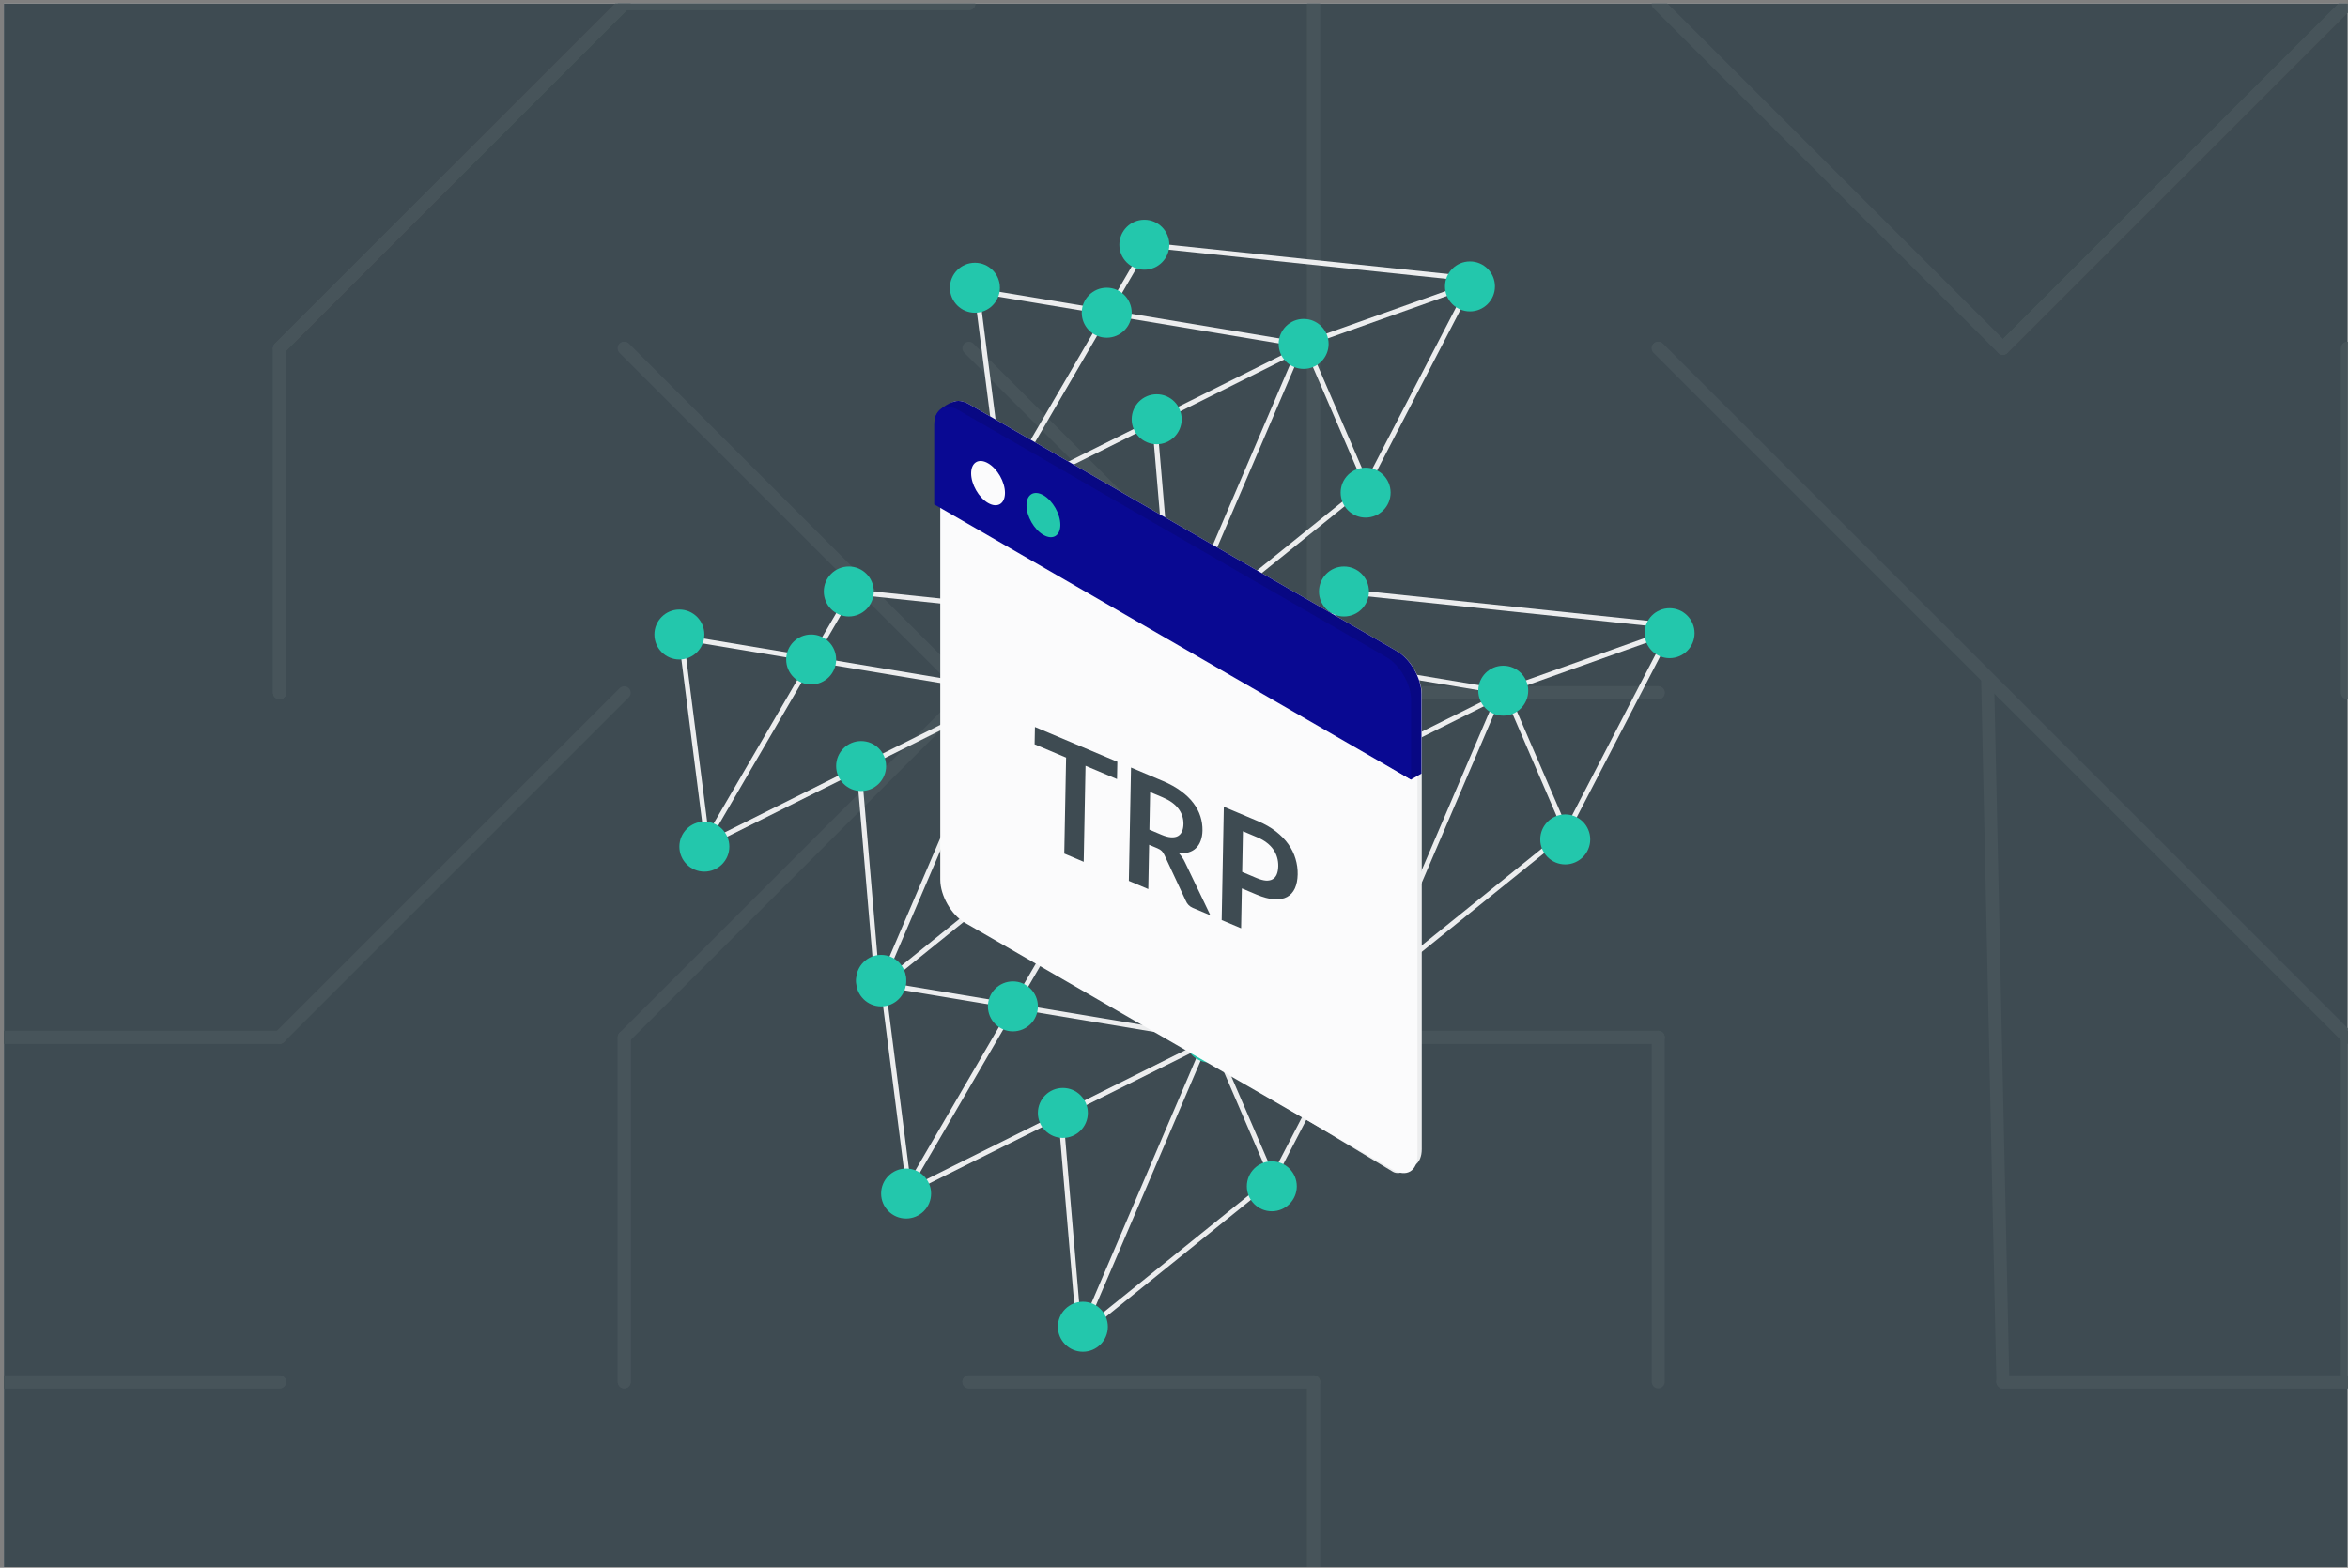 <svg width="545" height="364" viewBox="0 0 545 364" fill="none" xmlns="http://www.w3.org/2000/svg">
<rect x="0" y="0" width="545" height="364" fill="#808080" stroke="none"/>
<g clip-path="url(#clip0_526_447)">
<rect width="544" height="363" transform="matrix(-1 0 0 1 544.892 0.845)" fill="white"/>
<path d="M0.892 0.845H544.892V363.845H0.892V0.845Z" fill="#3E4B52"/>
<path d="M544.892 0.845L464.892 80.846" stroke="#47545A" stroke-width="3" stroke-miterlimit="10" stroke-linecap="round"/>
<path d="M544.892 80.846V160.845" stroke="#47545A" stroke-width="3" stroke-miterlimit="10" stroke-linecap="round"/>
<path d="M544.892 240.845L464.892 160.845" stroke="#47545A" stroke-width="3" stroke-miterlimit="10" stroke-linecap="round"/>
<path d="M544.892 320.845V240.845" stroke="#47545A" stroke-width="3" stroke-miterlimit="10" stroke-linecap="round"/>
<path d="M464.892 320.845H544.892" stroke="#47545A" stroke-width="3" stroke-miterlimit="10" stroke-linecap="round"/>
<path d="M384.892 0.845L464.892 80.846" stroke="#47545A" stroke-width="3" stroke-miterlimit="10" stroke-linecap="round"/>
<path d="M384.892 80.846L464.892 160.845" stroke="#47545A" stroke-width="3" stroke-miterlimit="10" stroke-linecap="round"/>
<path d="M304.892 160.845V80.846" stroke="#47545A" stroke-width="3" stroke-miterlimit="10" stroke-linecap="round"/>
<path d="M384.892 160.845H304.892" stroke="#47545A" stroke-width="3" stroke-miterlimit="10" stroke-linecap="round"/>
<path d="M384.892 240.845H304.892" stroke="#47545A" stroke-width="3" stroke-miterlimit="10" stroke-linecap="round"/>
<path d="M304.892 400.845V320.845" stroke="#47545A" stroke-width="3" stroke-miterlimit="10" stroke-linecap="round"/>
<path d="M304.892 0.845V80.846" stroke="#47545A" stroke-width="3" stroke-miterlimit="10" stroke-linecap="round"/>
<path d="M224.892 160.845L304.892 240.845" stroke="#47545A" stroke-width="3" stroke-miterlimit="10" stroke-linecap="round"/>
<path d="M224.892 320.845H304.892" stroke="#47545A" stroke-width="3" stroke-miterlimit="10" stroke-linecap="round"/>
<path d="M144.892 0.845H224.892" stroke="#47545A" stroke-width="3" stroke-miterlimit="10" stroke-linecap="round"/>
<path d="M144.892 80.846L224.892 160.845" stroke="#47545A" stroke-width="3" stroke-miterlimit="10" stroke-linecap="round"/>
<path d="M144.892 240.845V320.845" stroke="#47545A" stroke-width="3" stroke-miterlimit="10" stroke-linecap="round"/>
<path d="M64.892 80.846L144.892 0.845" stroke="#47545A" stroke-width="3" stroke-miterlimit="10" stroke-linecap="round"/>
<path d="M64.892 160.845V80.846" stroke="#47545A" stroke-width="3" stroke-miterlimit="10" stroke-linecap="round"/>
<path d="M64.892 160.845V80.846" stroke="#47545A" stroke-width="3" stroke-miterlimit="10" stroke-linecap="round"/>
<path d="M-15.108 240.845H64.892" stroke="#47545A" stroke-width="3" stroke-miterlimit="10" stroke-linecap="round"/>
<path d="M-15.108 320.845H64.892" stroke="#47545A" stroke-width="3" stroke-miterlimit="10" stroke-linecap="round"/>
<path d="M544.892 0.845L464.892 80.846" stroke="#47545A" stroke-width="3" stroke-miterlimit="10" stroke-linecap="round"/>
<path d="M544.892 80.846V160.845" stroke="#47545A" stroke-width="3" stroke-miterlimit="10" stroke-linecap="round"/>
<path d="M544.892 240.845L464.892 160.845" stroke="#47545A" stroke-width="3" stroke-miterlimit="10" stroke-linecap="round"/>
<path d="M544.892 320.845V240.845" stroke="#47545A" stroke-width="3" stroke-miterlimit="10" stroke-linecap="round"/>
<path d="M464.892 320.845H544.892" stroke="#47545A" stroke-width="3" stroke-miterlimit="10" stroke-linecap="round"/>
<path d="M384.892 0.845L464.892 80.846" stroke="#47545A" stroke-width="3" stroke-miterlimit="10" stroke-linecap="round"/>
<path d="M384.892 80.846L464.892 160.845" stroke="#47545A" stroke-width="3" stroke-miterlimit="10" stroke-linecap="round"/>
<path d="M461.354 157.768L464.892 320.845" stroke="#47545A" stroke-width="3" stroke-miterlimit="10" stroke-linecap="round"/>
<path d="M224.892 80.846L304.892 160.845" stroke="#47545A" stroke-width="3" stroke-miterlimit="10" stroke-linecap="round"/>
<path d="M304.892 160.845V80.846" stroke="#47545A" stroke-width="3" stroke-miterlimit="10" stroke-linecap="round"/>
<path d="M384.892 160.845H304.892" stroke="#47545A" stroke-width="3" stroke-miterlimit="10" stroke-linecap="round"/>
<path d="M384.892 240.845H304.892" stroke="#47545A" stroke-width="3" stroke-miterlimit="10" stroke-linecap="round"/>
<path d="M304.892 400.845V320.845" stroke="#47545A" stroke-width="3" stroke-miterlimit="10" stroke-linecap="round"/>
<path d="M304.892 0.845V80.846" stroke="#47545A" stroke-width="3" stroke-miterlimit="10" stroke-linecap="round"/>
<path d="M224.892 160.845L304.892 240.845" stroke="#47545A" stroke-width="3" stroke-miterlimit="10" stroke-linecap="round"/>
<path d="M224.892 320.845H304.892" stroke="#47545A" stroke-width="3" stroke-miterlimit="10" stroke-linecap="round"/>
<path d="M144.892 0.845H224.892" stroke="#47545A" stroke-width="3" stroke-miterlimit="10" stroke-linecap="round"/>
<path d="M144.892 80.846L224.892 160.845" stroke="#47545A" stroke-width="3" stroke-miterlimit="10" stroke-linecap="round"/>
<path d="M384.892 320.845V240.845" stroke="#47545A" stroke-width="3" stroke-miterlimit="10" stroke-linecap="round"/>
<path d="M144.892 240.845V320.845" stroke="#47545A" stroke-width="3" stroke-miterlimit="10" stroke-linecap="round"/>
<path d="M64.892 80.846L144.892 0.845" stroke="#47545A" stroke-width="3" stroke-miterlimit="10" stroke-linecap="round"/>
<path d="M64.892 160.845V80.846" stroke="#47545A" stroke-width="3" stroke-miterlimit="10" stroke-linecap="round"/>
<path d="M144.892 240.845L224.892 160.845" stroke="#47545A" stroke-width="3" stroke-miterlimit="10" stroke-linecap="round"/>
<path d="M64.892 160.845V80.846" stroke="#47545A" stroke-width="3" stroke-miterlimit="10" stroke-linecap="round"/>
<path d="M-15.108 240.845H64.892" stroke="#47545A" stroke-width="3" stroke-miterlimit="10" stroke-linecap="round"/>
<path d="M144.892 160.845L64.892 240.845" stroke="#47545A" stroke-width="3" stroke-miterlimit="10" stroke-linecap="round"/>
<path d="M-15.108 320.845H64.892" stroke="#47545A" stroke-width="3" stroke-miterlimit="10" stroke-linecap="round"/>
<line x1="229.789" y1="116.903" x2="304.332" y2="79.705" stroke="#ECEDEE" stroke-width="1.16"/>
<line x1="275.242" y1="146.539" x2="316.612" y2="113.156" stroke="#ECEDEE" stroke-width="1.16"/>
<line x1="275.073" y1="143.058" x2="302.056" y2="79.996" stroke="#ECEDEE" stroke-width="1.16"/>
<line x1="316.463" y1="114.112" x2="342.6" y2="63.693" stroke="#ECEDEE" stroke-width="1.16"/>
<line x1="304.397" y1="79.302" x2="341.001" y2="66.261" stroke="#ECEDEE" stroke-width="1.16"/>
<line x1="304.497" y1="80.42" x2="226.196" y2="67.379" stroke="#ECEDEE" stroke-width="1.16"/>
<line x1="339.331" y1="64.537" x2="262.62" y2="56.486" stroke="#ECEDEE" stroke-width="1.16"/>
<line x1="303.122" y1="79.995" x2="317.51" y2="113.378" stroke="#ECEDEE" stroke-width="1.16"/>
<line x1="266.119" y1="57.111" x2="232.592" y2="114.67" stroke="#ECEDEE" stroke-width="1.16"/>
<line x1="226.867" y1="68.877" x2="232.666" y2="114.305" stroke="#ECEDEE" stroke-width="1.16"/>
<line x1="272.154" y1="147.039" x2="267.901" y2="96.965" stroke="#ECEDEE" stroke-width="1.16"/>
<circle cx="302.589" cy="79.848" r="5.799" fill="#23C7AC"/>
<circle cx="232.091" cy="116.057" r="5.799" fill="#23C7AC"/>
<circle cx="316.978" cy="114.379" r="5.799" fill="#23C7AC"/>
<circle cx="273.119" cy="146.99" r="5.799" fill="#23C7AC"/>
<circle cx="226.291" cy="66.807" r="5.799" fill="#23C7AC"/>
<circle cx="265.616" cy="56.819" r="5.799" fill="#23C7AC"/>
<circle cx="256.882" cy="72.606" r="5.799" fill="#23C7AC"/>
<circle cx="341.195" cy="66.498" r="5.799" fill="#23C7AC"/>
<circle cx="268.48" cy="97.343" r="5.799" fill="#23C7AC"/>
<line x1="276.123" y1="197.419" x2="350.666" y2="160.221" stroke="#ECEDEE" stroke-width="1.16"/>
<line x1="321.576" y1="227.055" x2="362.946" y2="193.672" stroke="#ECEDEE" stroke-width="1.16"/>
<line x1="321.407" y1="223.574" x2="348.39" y2="160.512" stroke="#ECEDEE" stroke-width="1.16"/>
<line x1="362.797" y1="194.628" x2="388.934" y2="144.209" stroke="#ECEDEE" stroke-width="1.16"/>
<line x1="350.731" y1="159.818" x2="387.335" y2="146.777" stroke="#ECEDEE" stroke-width="1.16"/>
<line x1="350.831" y1="160.936" x2="272.53" y2="147.895" stroke="#ECEDEE" stroke-width="1.16"/>
<line x1="385.665" y1="145.053" x2="308.954" y2="137.002" stroke="#ECEDEE" stroke-width="1.16"/>
<line x1="349.456" y1="160.511" x2="363.844" y2="193.894" stroke="#ECEDEE" stroke-width="1.16"/>
<line x1="312.453" y1="137.627" x2="278.926" y2="195.186" stroke="#ECEDEE" stroke-width="1.16"/>
<line x1="273.201" y1="149.393" x2="279" y2="194.821" stroke="#ECEDEE" stroke-width="1.16"/>
<line x1="318.488" y1="227.555" x2="314.235" y2="177.481" stroke="#ECEDEE" stroke-width="1.16"/>
<circle cx="348.923" cy="160.364" r="5.799" fill="#23C7AC"/>
<circle cx="278.425" cy="196.573" r="5.799" fill="#23C7AC"/>
<circle cx="363.311" cy="194.894" r="5.799" fill="#23C7AC"/>
<circle cx="272.625" cy="147.323" r="5.799" fill="#23C7AC"/>
<circle cx="311.95" cy="137.335" r="5.799" fill="#23C7AC"/>
<circle cx="303.216" cy="153.122" r="5.799" fill="#23C7AC"/>
<circle cx="387.529" cy="147.014" r="5.799" fill="#23C7AC"/>
<circle cx="314.813" cy="177.859" r="5.799" fill="#23C7AC"/>
<circle cx="319.453" cy="227.506" r="5.799" fill="#23C7AC"/>
<line x1="208.015" y1="277.959" x2="282.559" y2="240.761" stroke="#ECEDEE" stroke-width="1.16"/>
<line x1="253.469" y1="307.595" x2="294.839" y2="274.212" stroke="#ECEDEE" stroke-width="1.16"/>
<line x1="253.3" y1="304.114" x2="280.282" y2="241.052" stroke="#ECEDEE" stroke-width="1.16"/>
<line x1="294.689" y1="275.168" x2="320.827" y2="224.75" stroke="#ECEDEE" stroke-width="1.16"/>
<line x1="282.624" y1="240.358" x2="319.228" y2="227.317" stroke="#ECEDEE" stroke-width="1.16"/>
<line x1="282.723" y1="241.477" x2="204.423" y2="228.435" stroke="#ECEDEE" stroke-width="1.16"/>
<line x1="317.558" y1="225.593" x2="240.847" y2="217.542" stroke="#ECEDEE" stroke-width="1.16"/>
<line x1="281.349" y1="241.051" x2="295.737" y2="274.434" stroke="#ECEDEE" stroke-width="1.16"/>
<line x1="244.346" y1="218.167" x2="210.819" y2="275.727" stroke="#ECEDEE" stroke-width="1.16"/>
<line x1="205.094" y1="229.933" x2="210.893" y2="275.361" stroke="#ECEDEE" stroke-width="1.16"/>
<line x1="250.381" y1="308.096" x2="246.129" y2="258.021" stroke="#ECEDEE" stroke-width="1.16"/>
<circle cx="280.816" cy="240.905" r="5.799" fill="#23C7AC"/>
<circle cx="210.318" cy="277.113" r="5.799" fill="#23C7AC"/>
<circle cx="295.203" cy="275.435" r="5.799" fill="#23C7AC"/>
<circle cx="204.518" cy="227.863" r="5.799" fill="#23C7AC"/>
<circle cx="243.844" cy="217.876" r="5.799" fill="#23C7AC"/>
<circle cx="235.109" cy="233.662" r="5.799" fill="#23C7AC"/>
<circle cx="319.423" cy="227.554" r="5.799" fill="#23C7AC"/>
<circle cx="246.705" cy="258.4" r="5.799" fill="#23C7AC"/>
<circle cx="251.347" cy="308.046" r="5.799" fill="#23C7AC"/>
<line x1="161.188" y1="197.419" x2="235.732" y2="160.221" stroke="#ECEDEE" stroke-width="1.16"/>
<line x1="206.642" y1="227.055" x2="248.012" y2="193.672" stroke="#ECEDEE" stroke-width="1.16"/>
<line x1="206.473" y1="223.574" x2="233.455" y2="160.512" stroke="#ECEDEE" stroke-width="1.16"/>
<line x1="247.862" y1="194.628" x2="274" y2="144.21" stroke="#ECEDEE" stroke-width="1.16"/>
<line x1="235.797" y1="159.818" x2="272.401" y2="146.777" stroke="#ECEDEE" stroke-width="1.16"/>
<line x1="235.896" y1="160.936" x2="157.595" y2="147.895" stroke="#ECEDEE" stroke-width="1.16"/>
<line x1="270.73" y1="145.053" x2="194.019" y2="137.002" stroke="#ECEDEE" stroke-width="1.16"/>
<line x1="234.522" y1="160.511" x2="248.909" y2="193.894" stroke="#ECEDEE" stroke-width="1.16"/>
<line x1="197.519" y1="137.627" x2="163.992" y2="195.186" stroke="#ECEDEE" stroke-width="1.16"/>
<line x1="158.267" y1="149.393" x2="164.066" y2="194.821" stroke="#ECEDEE" stroke-width="1.16"/>
<line x1="203.553" y1="227.555" x2="199.3" y2="177.481" stroke="#ECEDEE" stroke-width="1.16"/>
<circle cx="233.988" cy="160.364" r="5.799" fill="#23C7AC"/>
<circle cx="163.49" cy="196.573" r="5.799" fill="#23C7AC"/>
<circle cx="248.377" cy="194.895" r="5.799" fill="#23C7AC"/>
<circle cx="204.519" cy="227.506" r="5.799" fill="#23C7AC"/>
<circle cx="157.691" cy="147.323" r="5.799" fill="#23C7AC"/>
<circle cx="197.016" cy="137.335" r="5.799" fill="#23C7AC"/>
<circle cx="188.281" cy="153.122" r="5.799" fill="#23C7AC"/>
<circle cx="272.594" cy="147.014" r="5.799" fill="#23C7AC"/>
<circle cx="199.878" cy="177.859" r="5.799" fill="#23C7AC"/>
<path d="M219.238 97.26C219.237 93.558 221.797 92.034 224.954 93.858L324.286 151.212C327.443 153.035 330.003 157.514 330.003 161.216L330.007 266.796C330.007 268.512 329.457 269.76 328.553 270.424C327.506 271.192 325.025 273.048 323.331 272.07L224.959 212.844C221.801 211.021 219.242 206.542 219.242 202.84L219.238 97.26Z" fill="#ECEDEE"/>
<path d="M218.245 98.66C218.245 94.958 220.805 93.435 223.962 95.258L323.294 152.612C326.451 154.435 329.011 158.914 329.011 162.617L329.015 268.197C329.015 271.899 326.456 273.422 323.298 271.599L223.967 214.245C220.809 212.422 218.249 207.943 218.249 204.24L218.245 98.66Z" fill="#FBFBFC"/>
<path d="M217.011 97.568C217.011 95.273 220.22 93.506 221.719 93.164C222.638 92.954 223.751 93.164 224.95 93.856L324.226 151.178C327.382 153 329.94 157.478 329.94 161.179L329.941 179.609L327.524 180.993L219.237 115.689L217.011 97.568Z" fill="#080883"/>
<path d="M216.839 98.672C216.839 94.97 219.397 93.447 222.553 95.269L321.829 152.591C324.985 154.413 327.543 158.891 327.543 162.592L327.544 181.022L216.84 117.102L216.839 98.672Z" fill="#090992"/>
<ellipse cx="4.536" cy="4.607" rx="4.536" ry="4.607" transform="matrix(0.866 0.5 3.76481e-05 1 225.413 105.296)" fill="#FBFBFC"/>
<ellipse cx="4.536" cy="4.607" rx="4.536" ry="4.607" transform="matrix(0.866 0.5 3.76481e-05 1 238.264 112.719)" fill="#23C7AC"/>
<path d="M259.273 180.89L251.964 177.803L251.54 200.091L247.03 198.186L247.454 175.898L240.145 172.81L240.222 168.789L259.349 176.869L259.273 180.89ZM269.609 193.822C270.458 194.181 271.198 194.377 271.828 194.411C272.469 194.45 272.995 194.354 273.405 194.124C273.826 193.886 274.143 193.531 274.355 193.058C274.566 192.585 274.679 192.014 274.691 191.347C274.717 190.013 274.328 188.816 273.526 187.755C272.735 186.7 271.507 185.82 269.842 185.117L266.958 183.899L266.792 192.632L269.609 193.822ZM280.946 212.514L276.873 210.793C276.102 210.468 275.549 209.904 275.215 209.103L270.279 198.526C270.095 198.13 269.887 197.816 269.655 197.583C269.434 197.355 269.1 197.147 268.653 196.958L266.725 196.144L266.53 206.424L262.02 204.519L262.521 178.209L269.914 181.332C271.557 182.026 272.961 182.809 274.127 183.681C275.305 184.545 276.262 185.469 276.998 186.453C277.745 187.441 278.289 188.478 278.629 189.563C278.969 190.636 279.128 191.73 279.107 192.846C279.09 193.731 278.951 194.516 278.69 195.201C278.441 195.89 278.081 196.46 277.61 196.909C277.151 197.363 276.581 197.691 275.902 197.893C275.233 198.099 274.472 198.163 273.617 198.083C273.904 198.388 274.168 198.719 274.409 199.078C274.65 199.424 274.868 199.81 275.063 200.235L280.946 212.514ZM291.692 203.866C292.519 204.216 293.242 204.411 293.861 204.452C294.48 204.482 294.994 204.375 295.405 204.133C295.826 203.883 296.143 203.503 296.356 202.994C296.568 202.472 296.682 201.841 296.696 201.102C296.709 200.398 296.621 199.719 296.43 199.064C296.24 198.409 295.948 197.796 295.553 197.226C295.158 196.655 294.655 196.137 294.045 195.671C293.434 195.193 292.71 194.777 291.872 194.423L288.502 193L288.322 202.443L291.692 203.866ZM291.944 190.639C293.564 191.323 294.963 192.122 296.14 193.035C297.316 193.948 298.283 194.937 299.04 196.003C299.797 197.068 300.35 198.195 300.7 199.382C301.06 200.573 301.228 201.781 301.205 203.007C301.181 204.28 300.963 205.368 300.552 206.27C300.14 207.16 299.536 207.822 298.739 208.256C297.943 208.69 296.948 208.868 295.755 208.793C294.574 208.721 293.195 208.353 291.619 207.687L288.25 206.264L288.074 215.525L283.564 213.62L284.065 187.311L291.944 190.639Z" fill="#3E4B52"/>
</g>
<defs>
<clipPath id="clip0_526_447">
<rect width="544" height="363" fill="white" transform="matrix(-1 0 0 1 544.892 0.845)"/>
</clipPath>
</defs>
</svg>
